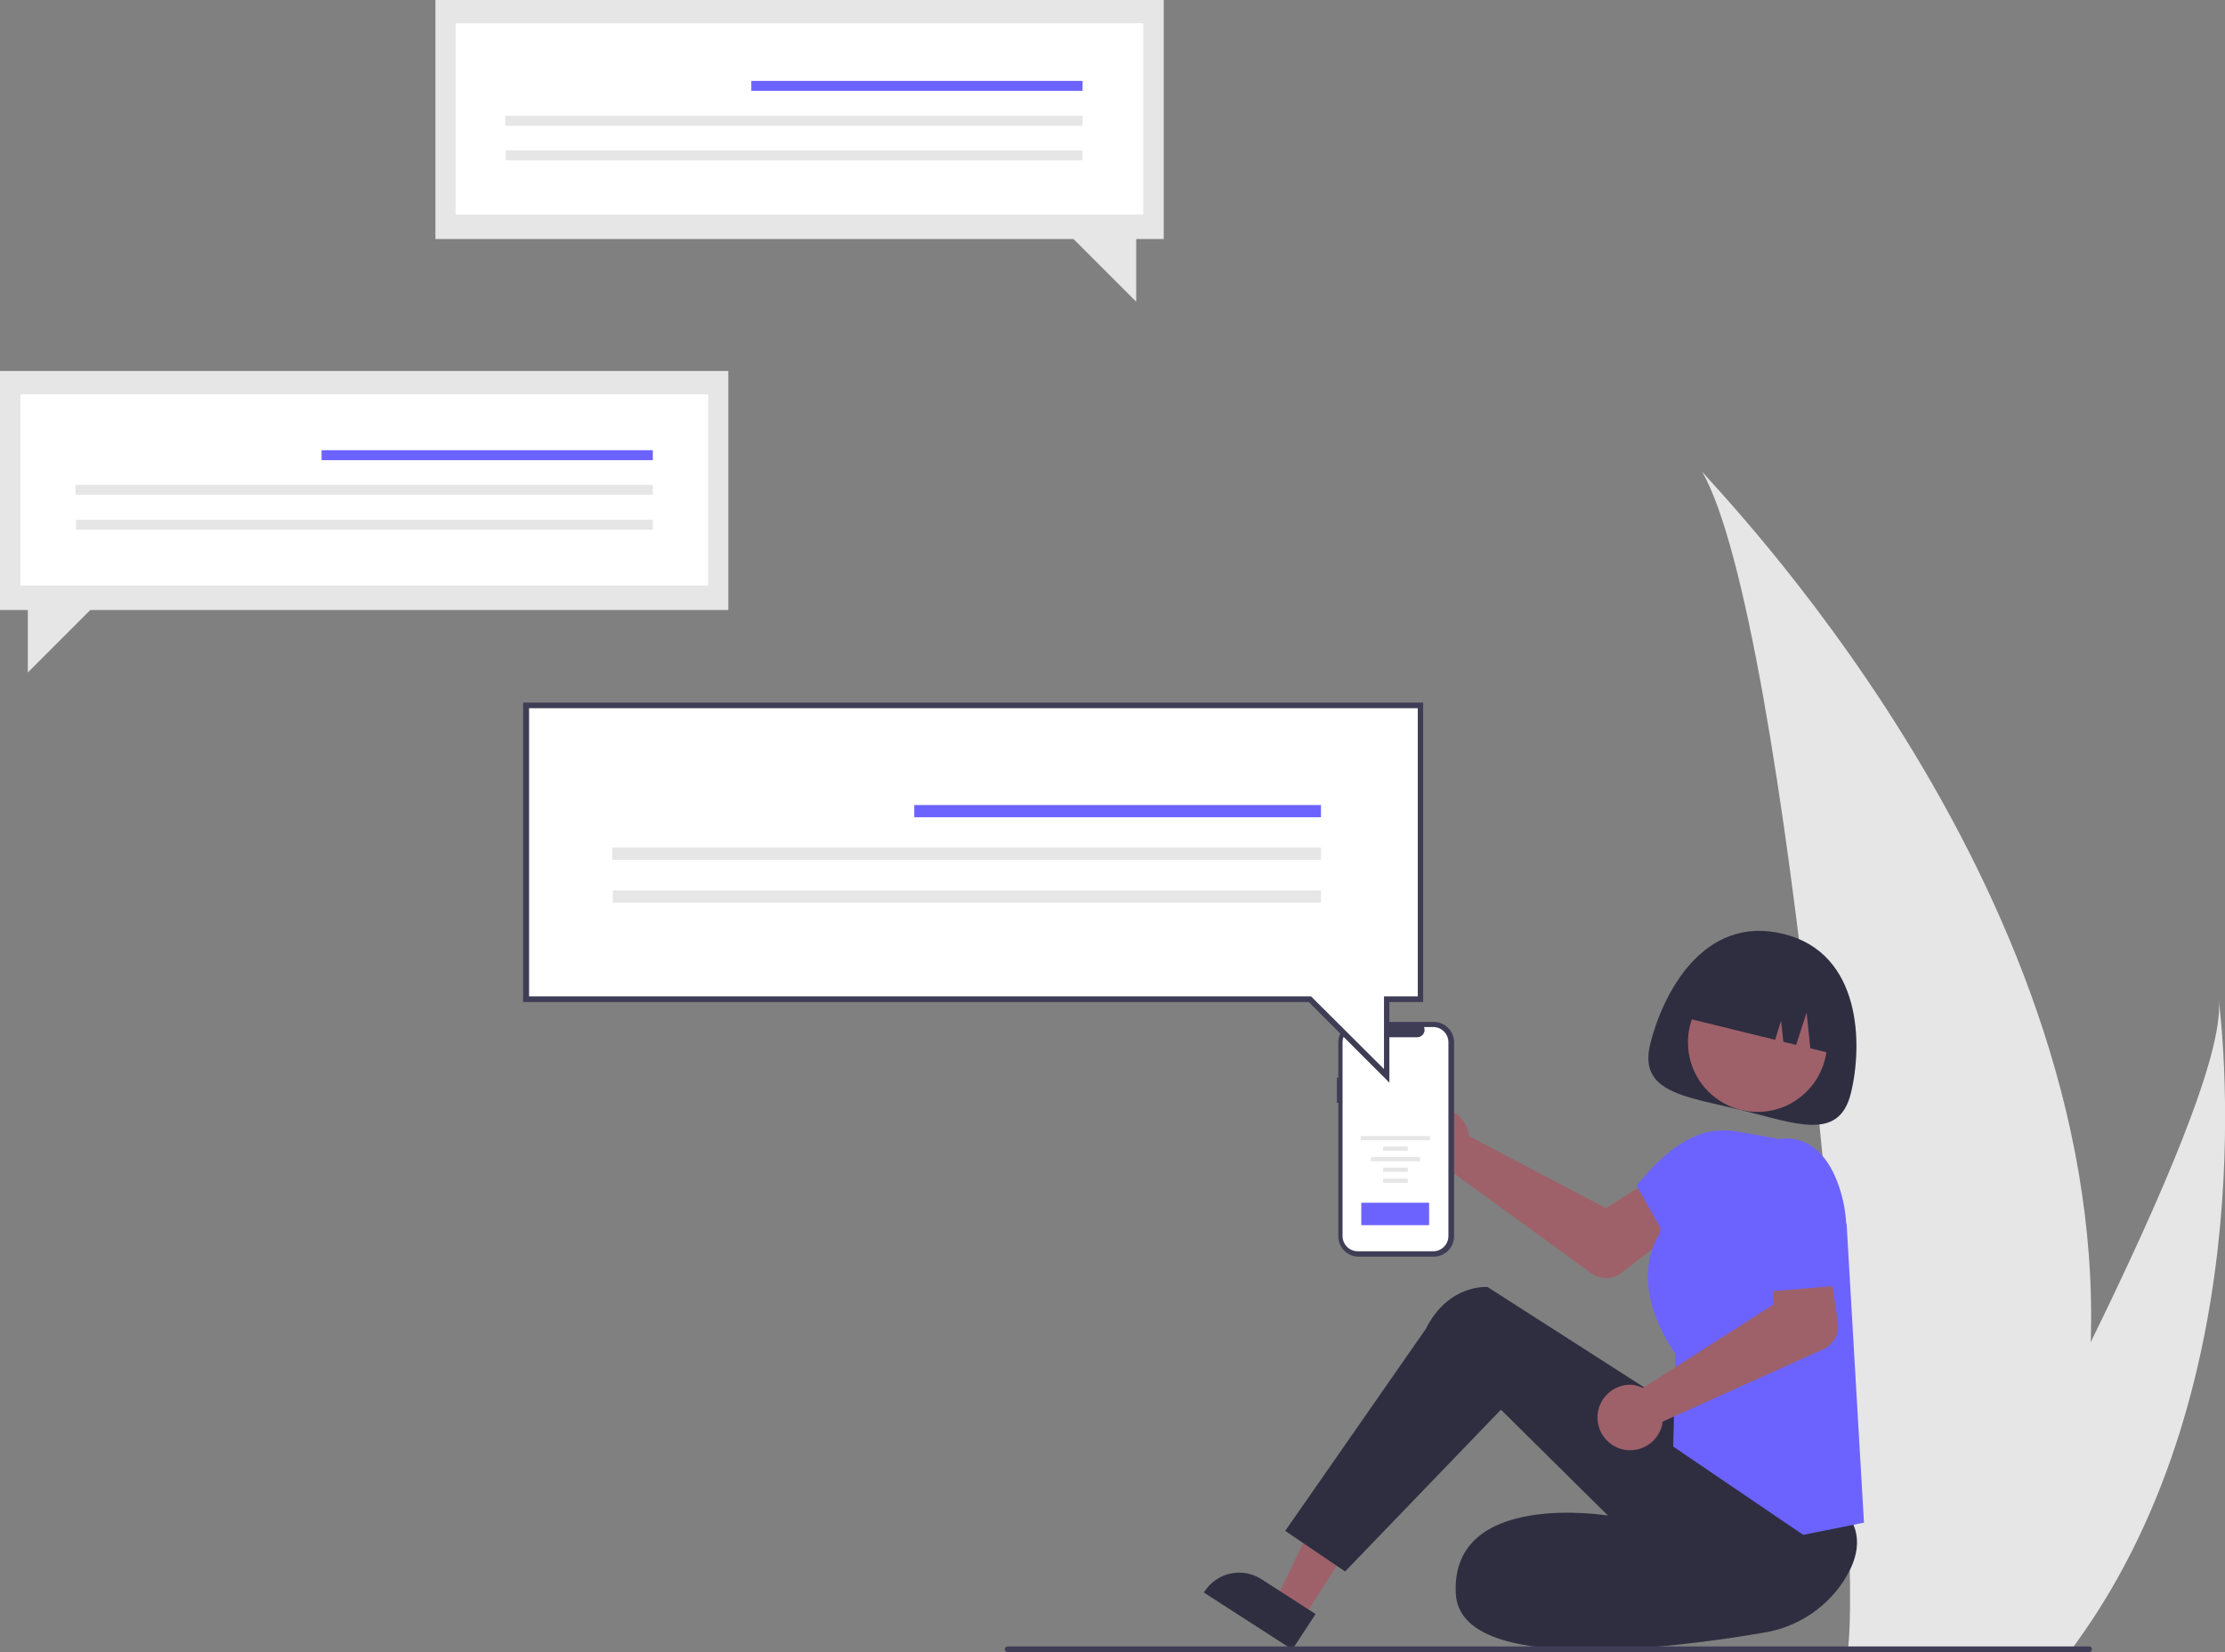 <?xml version="1.0" encoding="utf-8"?>
<!-- Generator: Adobe Illustrator 25.2.3, SVG Export Plug-In . SVG Version: 6.00 Build 0)  -->
<svg version="1.1" id="eae77f01-896c-4e57-b04b-8093f11df230"
	 xmlns="http://www.w3.org/2000/svg" xmlns:xlink="http://www.w3.org/1999/xlink" x="0px" y="0px" viewBox="0 0 783.9 582"
	 style="enable-background:new 0 0 783.9 582;" xml:space="preserve">
<rect x="0" y="0" width="783.9" height="582" fill="#808080" stroke="none"/>
<style type="text/css">
	.st0{fill:#E6E6E6;}
	.st1{fill:#9E616A;}
	.st2{fill:#2F2E41;}
	.st3{fill:#6C63FF;}
	.st4{fill:#FFFFFF;}
	.st5{fill:#3F3D56;}
</style>
<g>
	<path id="e5e37569-bd8f-45f7-97a1-e817a6c74118" class="st0" d="M599.6,166c30.7,53.3,56.2,361.4,51.7,412.6
		c-0.1,0.9-0.1,1.7-0.2,2.4h66.8c0.3-0.8,0.6-1.6,0.8-2.4c10.9-34.3,16.9-70,17.9-106C741.8,309.9,602.3,170.3,599.6,166z"/>
	<path id="b4ba0d08-0a29-4ca1-8d08-8a7c96f19f4d" class="st0" d="M781.7,352.4c1.9,18.7-20.6,70.4-45,120.2
		c-22.8,46.4-47.3,91.1-55.6,106c-0.5,0.9-0.9,1.7-1.3,2.4h50.1c0.6-0.8,1.1-1.6,1.7-2.4C799.1,485.3,782.2,356.7,781.7,352.4z"/>
	<path class="st1" d="M517.2,398.4c-0.2-0.5-0.3-0.9-0.5-1.4c-2.5-5.9-9.2-8.7-15.1-6.2s-8.6,9.2-6.2,15.1c2.5,5.9,9.2,8.6,15.1,6.2
		l50.2,36.5c3.2,2.3,7.5,2.2,10.6-0.2l18.6-14.4L577,418.5l-11.2,7.1l-48.3-25.4C517.5,399.6,517.4,399,517.2,398.4L517.2,398.4z"/>
	<polygon class="st1" points="483,532.8 468.7,523.7 449.3,564 459,570.2 	"/>
	<path class="st2" d="M455.3,581.1L424.1,561l0.3-0.4c4.4-6.7,13.3-8.6,20-4.3l0,0l19.1,12.3L455.3,581.1z"/>
	<path class="st2" d="M652.8,536.7c2.9,6.3,1.1,12.9-2.3,18.7c-6.2,10.5-16.8,17.7-28.8,19.7c-31.3,5.4-107.3,15.4-108.8-13.7
		c-1.9-36.6,53.6-27.5,53.6-27.5l-37.7-37.3l-54.9,57l-21.1-14.3l49.5-71.1c8.1-16.1,21.8-14.8,21.8-14.8l74.3,47.6
		C598.4,501,645.2,520,652.8,536.7z"/>
	<path class="st3" d="M589.5,509.6l0.8-32.6c-1.4-2-16.8-23.5-5.8-42.1l6.5-23.6c2.4-8.9,11.2-14.4,20.3-12.8l14.7,2.6l24.6,30.2
		l6.1,105.1l-21.4,4.3L589.5,509.6z"/>
	<path class="st3" d="M611,436.1l-23.5,0.9l-10.9-19.3c22.6-28.2,37.3-17.3,37.3-17.3l1.4,4.8L611,436.1z"/>
	<path class="st2" d="M628.3,329c27.6,6.7,28,39,23.8,56.1s-19.4,10.7-38.9,5.9s-36-6.1-31.8-23.2C585.6,350.7,599.8,322,628.3,329z
		"/>
	<circle class="st1" cx="619.2" cy="367.2" r="24.5"/>
	<path class="st2" d="M647.2,371.6c3.4-14-5.1-28-19.1-31.3l-4.8-1.2c-13.9-3.4-27.9,5.1-31.3,19l0,0l33.4,8.2l2.1-6.7l0.8,7.4
		l4.5,1.1l3.7-11.4l1.3,12.6L647.2,371.6L647.2,371.6L647.2,371.6z"/>
	<path class="st1" d="M575.8,487.9c-6.3-0.8-12.1,3.7-12.9,10c-0.8,6.3,3.7,12.1,10,12.9s12.1-3.7,12.9-10l56.6-25.5
		c3.6-1.6,5.6-5.3,5.1-9.2l-3.3-23.3l-19.9,3.5l0.6,13.2l-46,29.4c-0.5-0.2-1.1-0.4-1.7-0.6C576.7,488.2,576.3,488.1,575.8,487.9z"
		/>
	<path class="st3" d="M612.4,425.2l2.3,30.5l32.9-2.8c0,0,7-18.3-0.5-37.1s-21.4-14.3-21.4-14.3l-3.5,4.4L612.4,425.2z"/>
	<polygon class="st0" points="256.6,214.9 31.8,214.9 9.8,236.9 9.8,214.9 0,214.9 0,130.7 256.6,130.7 	"/>
	<rect x="7.2" y="138.9" class="st4" width="242.3" height="67.4"/>
	<rect x="113.3" y="158.6" class="st3" width="116.7" height="3.5"/>
	<rect x="26.6" y="170.8" class="st0" width="203.4" height="3.5"/>
	<rect x="26.8" y="183.1" class="st0" width="203.2" height="3.5"/>
	<polygon class="st0" points="153.4,84.2 378.2,84.2 400.3,106.3 400.3,84.2 410,84.2 410,0 153.4,0 	"/>
	<rect x="160.5" y="8.2" class="st4" width="242.3" height="67.4"/>
	<rect x="264.7" y="28.5" class="st3" width="116.7" height="3.5"/>
	<rect x="178" y="40.8" class="st0" width="203.4" height="3.5"/>
	<rect x="178.2" y="53" class="st0" width="203.2" height="3.5"/>
	<path class="st5" d="M471,388.5h0.5v47l0,0c0,4,3.2,7.2,7.2,7.2h26.4l0,0c4,0,7.2-3.2,7.2-7.2v-68.3l0,0c0-4-3.2-7.2-7.2-7.2h-26.4
		l0,0c-4,0-7.2,3.2-7.2,7.2v12.4H471V388.5z"/>
	<path class="st4" d="M478.4,361.9c-3,0-5.4,2.4-5.4,5.3v68.2l0,0l0,0c0,3,2.4,5.4,5.4,5.4h26.5l0,0c3,0,5.4-2.4,5.4-5.4v-68.2l0,0
		c0-3-2.4-5.4-5.4-5.4h-3.2c0.1,0.3,0.2,0.7,0.2,1c0,1.5-1.2,2.6-2.6,2.6h-15.1c-0.4,0-0.7-0.1-1-0.2c-1.3-0.5-1.9-2-1.4-3.3H478.4
		L478.4,361.9z"/>
	<polygon class="st4" points="185.4,352 461.5,352 488.5,379 488.5,352 500.5,352 500.5,248.5 185.4,248.5 	"/>
	<path class="st5" d="M461.1,353H184.3V247.5h317.1V353h-11.9v28.4L461.1,353z M499.5,249.5H186.4V351h275.5l25.7,25.6V351h11.9
		V249.5z"/>
	<rect x="322.1" y="283.6" class="st3" width="143.3" height="4.3"/>
	<rect x="215.7" y="298.6" class="st0" width="249.7" height="4.3"/>
	<rect x="215.9" y="313.7" class="st0" width="249.5" height="4.3"/>
	<path class="st5" d="M354,581c0-0.6,0.4-1,1-1h381c0.6,0,1,0.4,1,1s-0.4,1-1,1H355C354.5,582,354,581.6,354,581z"/>
	<rect id="b1f15dfa-2d28-41bb-b4d1-13ec40007797" x="479.4" y="400.2" class="st0" width="24.4" height="1.5"/>
	<rect id="ad95e1cc-3eac-41f8-b758-723622ce1f63" x="487.3" y="403.9" class="st0" width="8.7" height="1.5"/>
	<rect id="b780e72c-b22a-4ee2-b16a-5905a6a8a985" x="487.3" y="411.3" class="st0" width="8.7" height="1.5"/>
	<rect id="a53233dc-737e-4f4d-ba21-0434f7dacc3a" x="487.3" y="415.2" class="st0" width="8.7" height="1.5"/>
	<rect id="a2199747-3d5b-4c24-9aea-bee34d6022f4" x="483" y="407.6" class="st0" width="17.3" height="1.5"/>
	<rect x="479.6" y="423.7" class="st3" width="23.9" height="7.9"/>
</g>
</svg>

